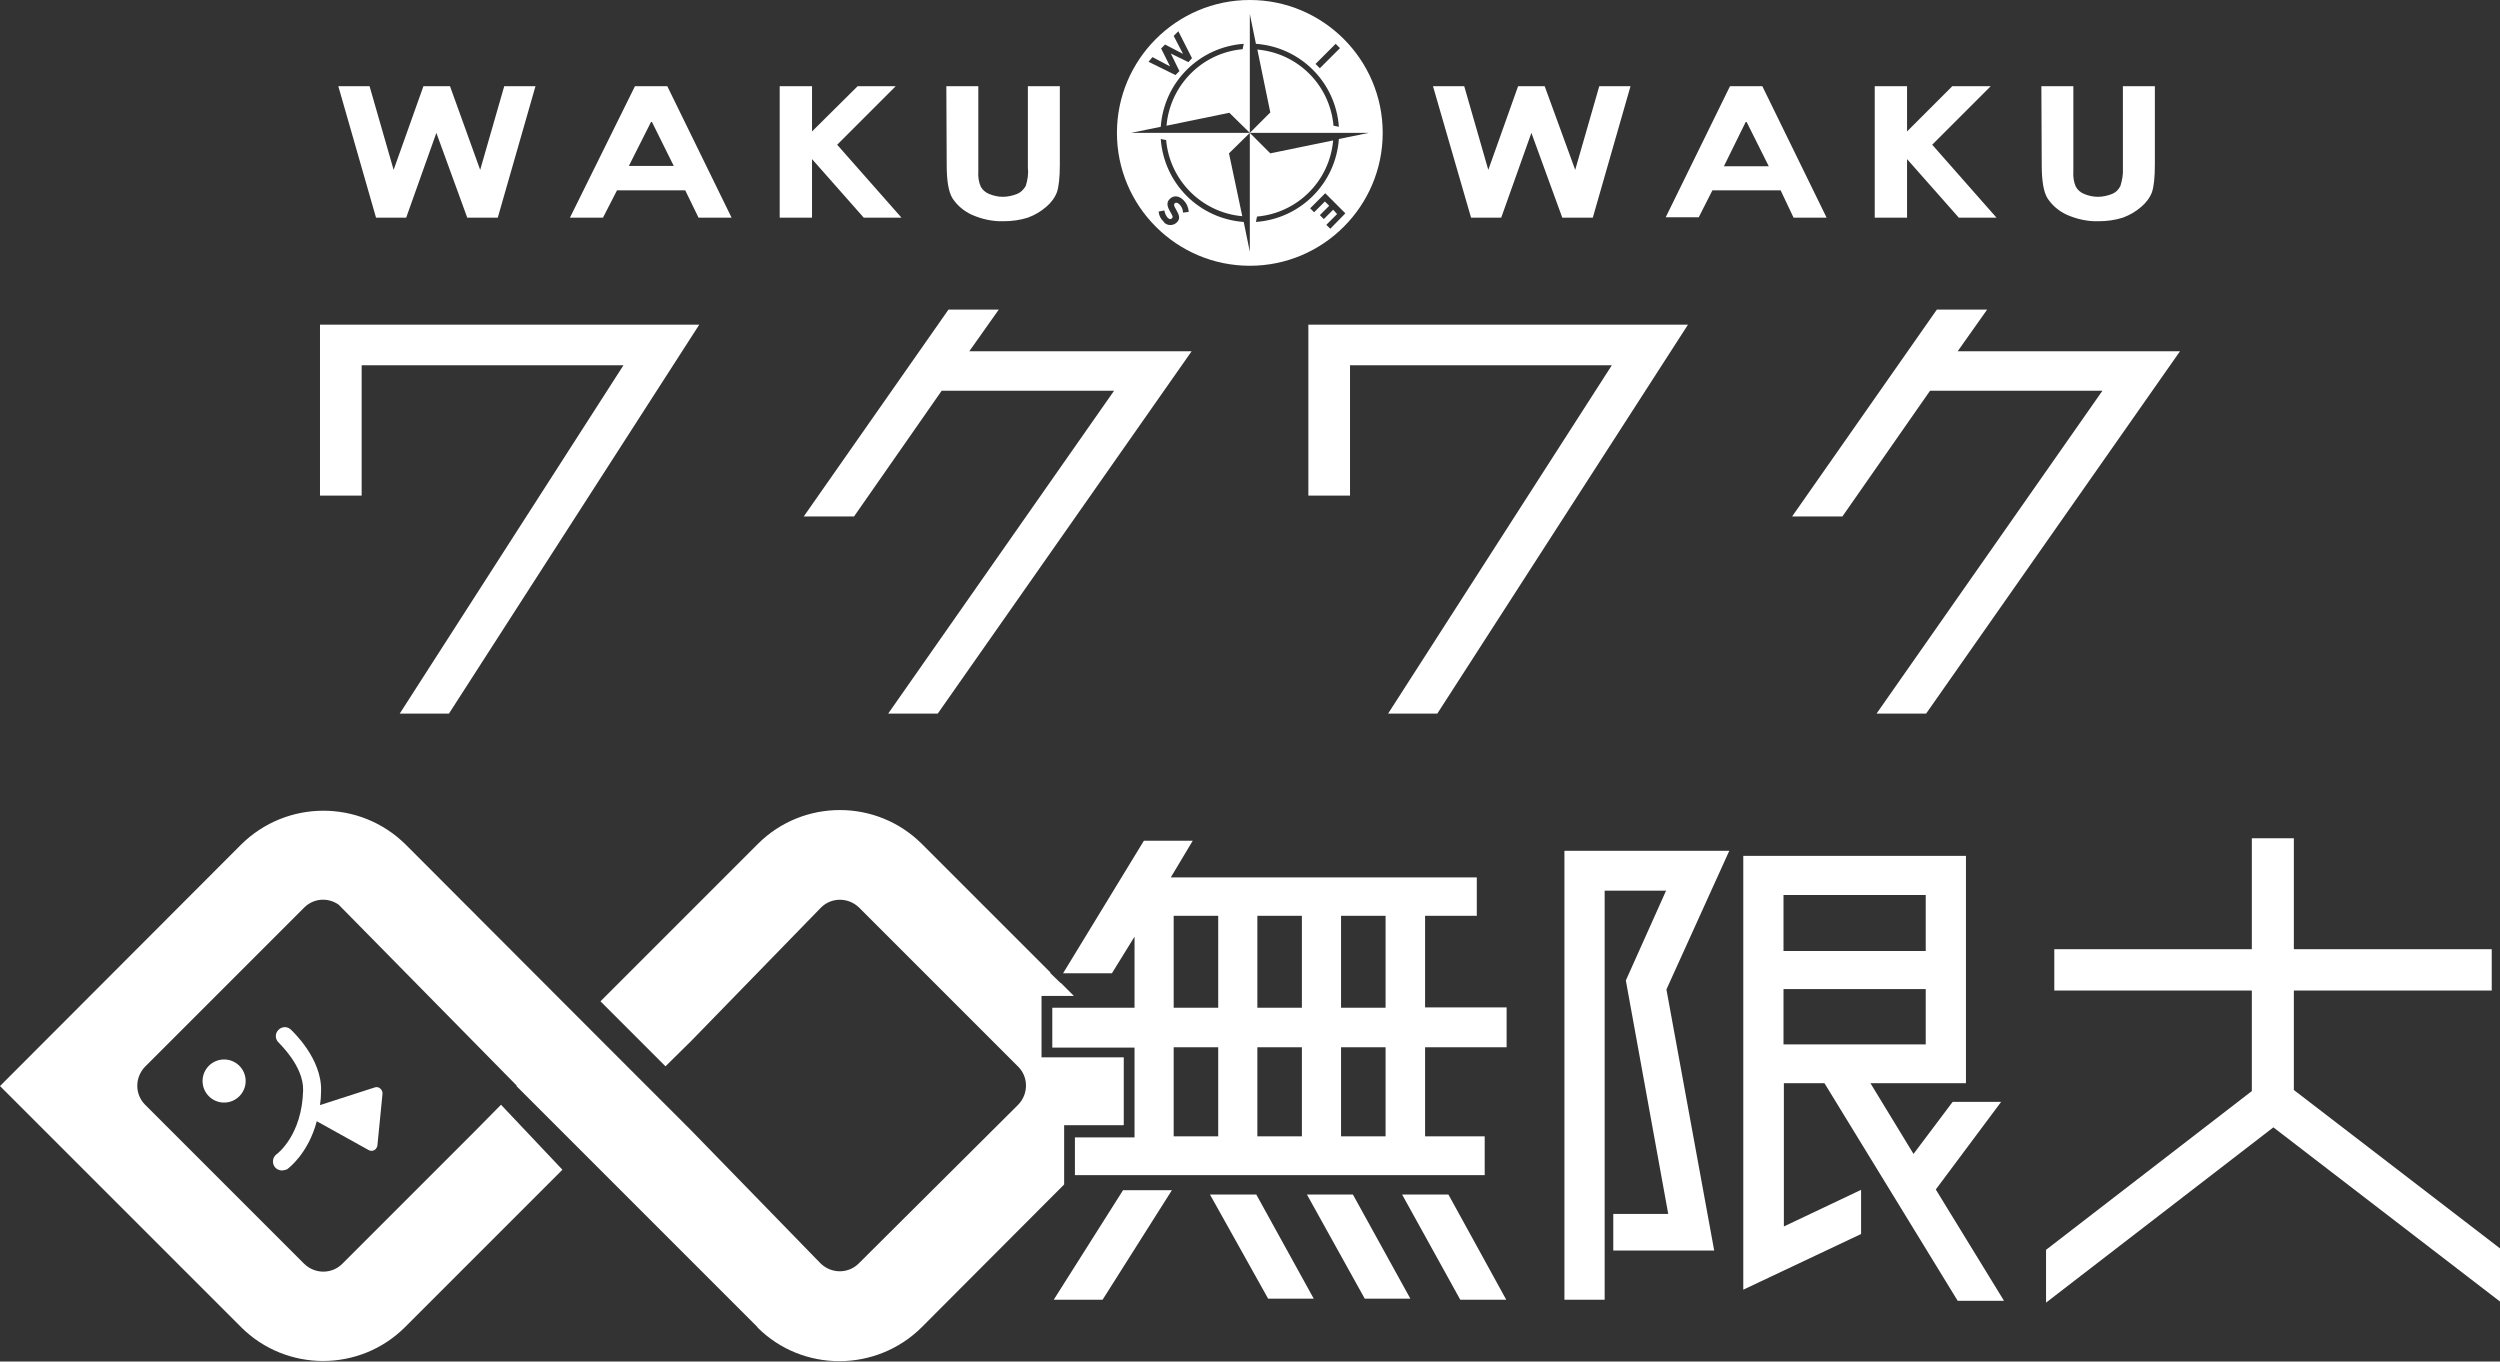 <?xml version="1.0" encoding="utf-8"?>
<!-- Generator: Adobe Illustrator 23.1.0, SVG Export Plug-In . SVG Version: 6.00 Build 0)  -->
<svg version="1.1" id="レイヤー_1" xmlns="http://www.w3.org/2000/svg" xmlns:xlink="http://www.w3.org/1999/xlink" x="0px"
	 y="0px" viewBox="0 0 696.1 379.1" style="enable-background:new 0 0 696.1 379.1;" xml:space="preserve">
<rect x="0" y="0" width="696.1" height="379.1" fill="#333333" stroke="none"/>
<style type="text/css">
	.st0{display:none;fill:#420C0C;stroke:#000000;stroke-miterlimit:10;}
	.st1{fill:#FFFFFF;}
	.st2{fill:none;}
</style>
<rect x="-169" y="-52" class="st0" width="993" height="518"/>
<title>キャッチ</title>
<g>
	<g id="レイヤー_1-2">
		<path class="st1" d="M89.1,90.4h105.6L125,198.7h-13.7l62.3-97h-72.9V138H89.1V90.4z"/>
		<path class="st1" d="M331.8,97.8l-70.7,100.9h-13.8l62.9-89.9h-48l-24.4,35h-14l40.3-57.6h14l-8.2,11.6L331.8,97.8z"/>
		<path class="st1" d="M364.3,90.4H470l-69.8,108.3h-13.7l62.3-97h-72.9V138h-11.6V90.4z"/>
		<path class="st1" d="M607,97.8l-70.7,100.9h-13.8l62.9-89.9h-48l-24.4,35h-14l40.3-57.6h14l-8.2,11.6L607,97.8z"/>
		<polygon class="st2" points="312.9,313.4 312.8,313.5 312.9,313.5 		"/>
		<polygon class="st1" points="307,361.9 293.4,361.9 312.7,331.4 326.3,331.4 		"/>
		<polygon class="st1" points="365.8,361.6 353.1,361.6 336.9,332.6 349.8,332.6 		"/>
		<polygon class="st1" points="392.7,361.6 380,361.6 363.9,332.6 376.7,332.6 		"/>
		<polygon class="st1" points="406.6,361.9 390.4,332.6 403.3,332.6 419.4,361.9 		"/>
		<path class="st1" d="M419.5,291.6v-11.1h-22.7V255h14.4v-10.7H326l6.1-10.2h-13.6L296,271h13.6l6.3-10.2v19.8l-22.9,0v11.1h20h0.1
			h2.8v2.8v0.1v15.8v0.2v6.1h-6.1h-10.5l0,10.5h114.1v-10.8h-16.6v-24.8H419.5z M339.2,316.4h-12.4v-24.8h12.4V316.4z M339.2,280.6
			h-12.4V255h12.4V280.6z M362.5,316.4h-12.4v-24.8h12.4V316.4z M362.5,280.6h-12.4V255h12.4V280.6z M385.8,316.4h-12.4v-24.8h12.4
			V316.4z M385.8,280.6h-12.4V255h12.4V280.6z"/>
		<path class="st1" d="M296.3,329.8l-39.6,39.7c-12.6,12.6-33.2,12.7-45.8,0.1l0-0.1l-49-49l0,0l-10-10l0,0l-8.1-8.1l0.1-0.1
			l-49.6-50.4l0,0c-3-2.1-7-1.8-9.6,0.8L40.4,297c-2.9,3-2.9,7.7,0,10.6l44.3,44.3c3,2.9,7.7,2.9,10.6,0l37.1-37.1l7.1-7.2
			l17.1,18.1l-43.8,43.8c-12.6,12.6-33.1,12.6-45.7,0L0,302.4l67.1-67.2c12.7-12.6,33.1-12.6,45.8-0.1l56.3,56.4l10.8,10.8l0,0
			l12.4,12.4l36.1,37.1c3,2.9,7.7,2.9,10.6,0l44.4-44.2c2.9-3,2.9-7.7,0-10.6l-44.3-44.3c-3-2.9-7.7-2.9-10.6,0l-36.1,37.1l-7.2,7.1
			l-18.1-18.1l43.8-43.8c12.6-12.6,33.1-12.6,45.7,0l35.8,35.8l-0.1,0.1l2.9,2.8h0.1l3.6,3.6h-9v17.1h22.9v18.8l-0.1,0.1h-16.5v3
			V329.8z"/>
		<path class="st1" d="M557.2,306.8h-13.5l-10.9,14.5l-12-19.7h26.6v-63.3h-62v120.8l32.8-15.5v-12.3l-21.5,10.2v-39.9H508
			l37.1,60.6H558l-19-31L557.2,306.8z M496.6,249.2h39.6v15.6h-39.6V249.2z M496.6,290.8v-15.4h39.6v15.4H496.6z"/>
		<polygon class="st1" points="435.6,361.9 446.8,361.9 446.8,248 463.9,248 452.7,273 464.5,338 449.2,338 449.2,348.2 
			477.3,348.2 464,275.5 481.5,236.9 435.6,236.9 		"/>
		<polygon class="st1" points="638.7,275.8 693.8,275.8 693.8,264.3 638.7,264.3 638.7,233.4 627,233.4 627,264.3 572,264.3 
			572,275.8 627,275.8 627,303.8 569.7,348 569.7,362.7 633,313.9 696.1,362.4 696.1,347.6 638.7,303.5 		"/>
		<path class="st1" d="M94.2,24h8.7l6.7,23.3l8.3-23.3h7.4l8.4,23.3l6.7-23.3h8.7l-10.5,36.6h-8.5L121.5,37l-8.4,23.6h-8.4L94.2,24z
			"/>
		<path class="st1" d="M176.8,24h9l17.9,36.6h-9.2l-3.7-7.6h-19l-3.9,7.6h-9.2L176.8,24z M181.4,33.7l-6.3,12.5h12.5L181.4,33.7z"/>
		<path class="st1" d="M217.1,24h9v12.6L238.8,24h10.6l-16.3,16.3L251,60.6h-10.5l-14.4-16.3v16.3h-9V24z"/>
		<path class="st1" d="M263.5,24h8.9v23.7c-0.1,1.5,0.1,3,0.7,4.3c0.5,0.9,1.3,1.6,2.3,2c1.2,0.5,2.5,0.8,3.8,0.8
			c1.4,0,2.7-0.3,4-0.8c1-0.4,1.8-1.2,2.4-2.2c0.5-1.6,0.8-3.3,0.6-5V24h8.9v21.8c0,3.7-0.3,6.2-0.8,7.7c-0.6,1.6-1.7,3-3,4.1
			c-1.5,1.3-3.2,2.3-5.1,3c-2.2,0.7-4.5,1-6.8,1c-3,0.1-6.1-0.6-8.8-1.8c-2.2-1-4.1-2.6-5.4-4.6c-1.1-1.8-1.6-4.9-1.6-9.3L263.5,24z
			"/>
		<path class="st1" d="M399,24h8.7l6.7,23.3l8.3-23.3h7.4l8.5,23.3l6.7-23.3h8.7l-10.5,36.6H435L426.4,37L418,60.6h-8.4L399,24z"/>
		<path class="st1" d="M481.7,24h9l17.9,36.6h-9.2l-3.6-7.6h-19l-3.8,7.5h-9.2L481.7,24z M486.2,33.7L480,46.3h12.5L486.2,33.7z"/>
		<path class="st1" d="M522,24h9v12.6L543.6,24h10.7L538,40.3l17.9,20.3h-10.5L531,44.3v16.3h-9V24z"/>
		<path class="st1" d="M568.4,24h8.9v23.7c-0.1,1.5,0.1,3,0.7,4.3c0.5,0.9,1.3,1.6,2.3,2c1.2,0.5,2.5,0.8,3.8,0.8
			c1.4,0,2.7-0.3,4-0.8c1-0.4,1.8-1.2,2.3-2.2c0.5-1.6,0.8-3.3,0.7-5V24h8.9v21.8c0,3.7-0.3,6.2-0.8,7.7c-0.6,1.6-1.7,3-3,4.1
			c-1.5,1.3-3.2,2.3-5.1,3c-2.2,0.7-4.5,1-6.8,1c-3,0.1-6.1-0.6-8.8-1.8c-2.2-1-4.1-2.6-5.4-4.6c-1.1-1.8-1.6-4.9-1.6-9.3L568.4,24z
			"/>
		<circle class="st1" cx="62.4" cy="301" r="6"/>
		<path class="st1" d="M105,302.7c-0.2,0-0.5,0-0.7,0.1l-15.2,4.9c0.2-1.3,0.3-2.6,0.3-3.9c0.3-9.1-8.1-16.8-8.4-17.1
			c-1-1-2.6-0.9-3.5,0.1c-1,1-0.9,2.6,0.1,3.5c0,0.1,7,6.5,6.8,13.3c-0.3,12.4-7.1,17.6-7.4,17.8c-0.6,0.4-1,1.2-1,2
			c0,1.4,1.1,2.5,2.5,2.5c0.5,0,1-0.2,1.4-0.3c0.3-0.2,5.9-4.3,8.3-13.4l14.4,8c0.8,0.5,1.9,0.2,2.3-0.7c0.1-0.2,0.2-0.4,0.2-0.7
			l1.4-14.2C106.6,303.7,105.9,302.8,105,302.7z"/>
		<path class="st2" d="M371.3,35l1.5,0.3c-0.8-12.3-10.7-22.2-23-23l0.3,1.5C361.4,14.8,370.3,23.7,371.3,35z"/>
		<path class="st2" d="M324.8,39l-1.5-0.3c0.9,12.4,10.7,22.2,23.1,23.1l-0.3-1.5C334.7,59.2,325.8,50.3,324.8,39z"/>
		<path class="st2" d="M346,13.8l0.3-1.5c-12.4,0.9-22.2,10.7-23.1,23.1l1.5-0.3C325.8,23.7,334.7,14.8,346,13.8z"/>
		<path class="st2" d="M372.8,38.7l-1.5,0.3c-1,11.3-9.9,20.2-21.2,21.2l-0.3,1.5C362.1,60.9,372,51.1,372.8,38.7z"/>
		<path class="st1" d="M348,0c-20.4,0-37,16.6-37,37s16.6,37,37,37s37-16.6,37-37S368.4,0,348,0z M371.9,12.2l1.2,1.2l-5.6,5.6
			l-1.2-1.2L371.9,12.2z M320.9,15.9l4.9,2.6l-2.5-5l1.1-1.1l5,2.6l-2.6-5l1.3-1.3l3.8,7.5l-1,1.1l-4.9-2.4l2.4,4.9l-1.1,1.1
			l-7.5-3.7L320.9,15.9z M329.4,59.2c0-0.9-0.4-1.7-1-2.3c-0.5-0.5-1-0.6-1.3-0.3l0,0c-0.3,0.3-0.3,0.7,0.4,1.8
			c0.8,1.4,1.3,2.5,0.1,3.6l0,0c-1,0.9-2.6,0.9-3.5-0.1c0-0.1-0.1-0.1-0.1-0.2c-0.8-0.7-1.3-1.7-1.4-2.8l1.6-0.3
			c0.1,0.7,0.4,1.4,0.9,2c0.5,0.5,0.9,0.5,1.2,0.2l0,0c0.4-0.4,0.2-0.7-0.5-1.9c-0.8-1.4-1.1-2.5-0.1-3.5l0,0
			c1.1-1.1,2.6-0.9,3.8,0.3c0.9,0.9,1.4,2,1.5,3.3L329.4,59.2z M353.7,42.7L348,37v33.1l-1.7-8.3c-12.4-0.9-22.2-10.7-23.1-23.1
			l1.5,0.3c1,11.3,10,20.2,21.2,21.2l-3.7-17.5L348,37h-33.1l8.3-1.7c0.9-12.4,10.7-22.2,23.1-23.1l-0.3,1.5
			c-11.3,1-20.2,10-21.2,21.3l17.5-3.6L348,37V3.9l1.7,8.3c12.4,0.9,22.2,10.7,23.1,23.1l-1.5-0.3c-1-11.3-9.9-20.2-21.2-21.2
			l3.6,17.5L348,37h33.1l-8.3,1.7c-0.9,12.4-10.7,22.2-23.1,23.1l0.3-1.5c11.3-1,20.2-9.9,21.2-21.2L353.7,42.7z M370.4,63.7
			l-1.1-1.1l3-3l-1.1-1.2l-2.6,2.6l-1.1-1.1l2.6-2.6l-1.2-1.2l-3,3l-1.1-1.1l4.2-4.2l5.6,5.6L370.4,63.7z"/>
	</g>
</g>
</svg>
